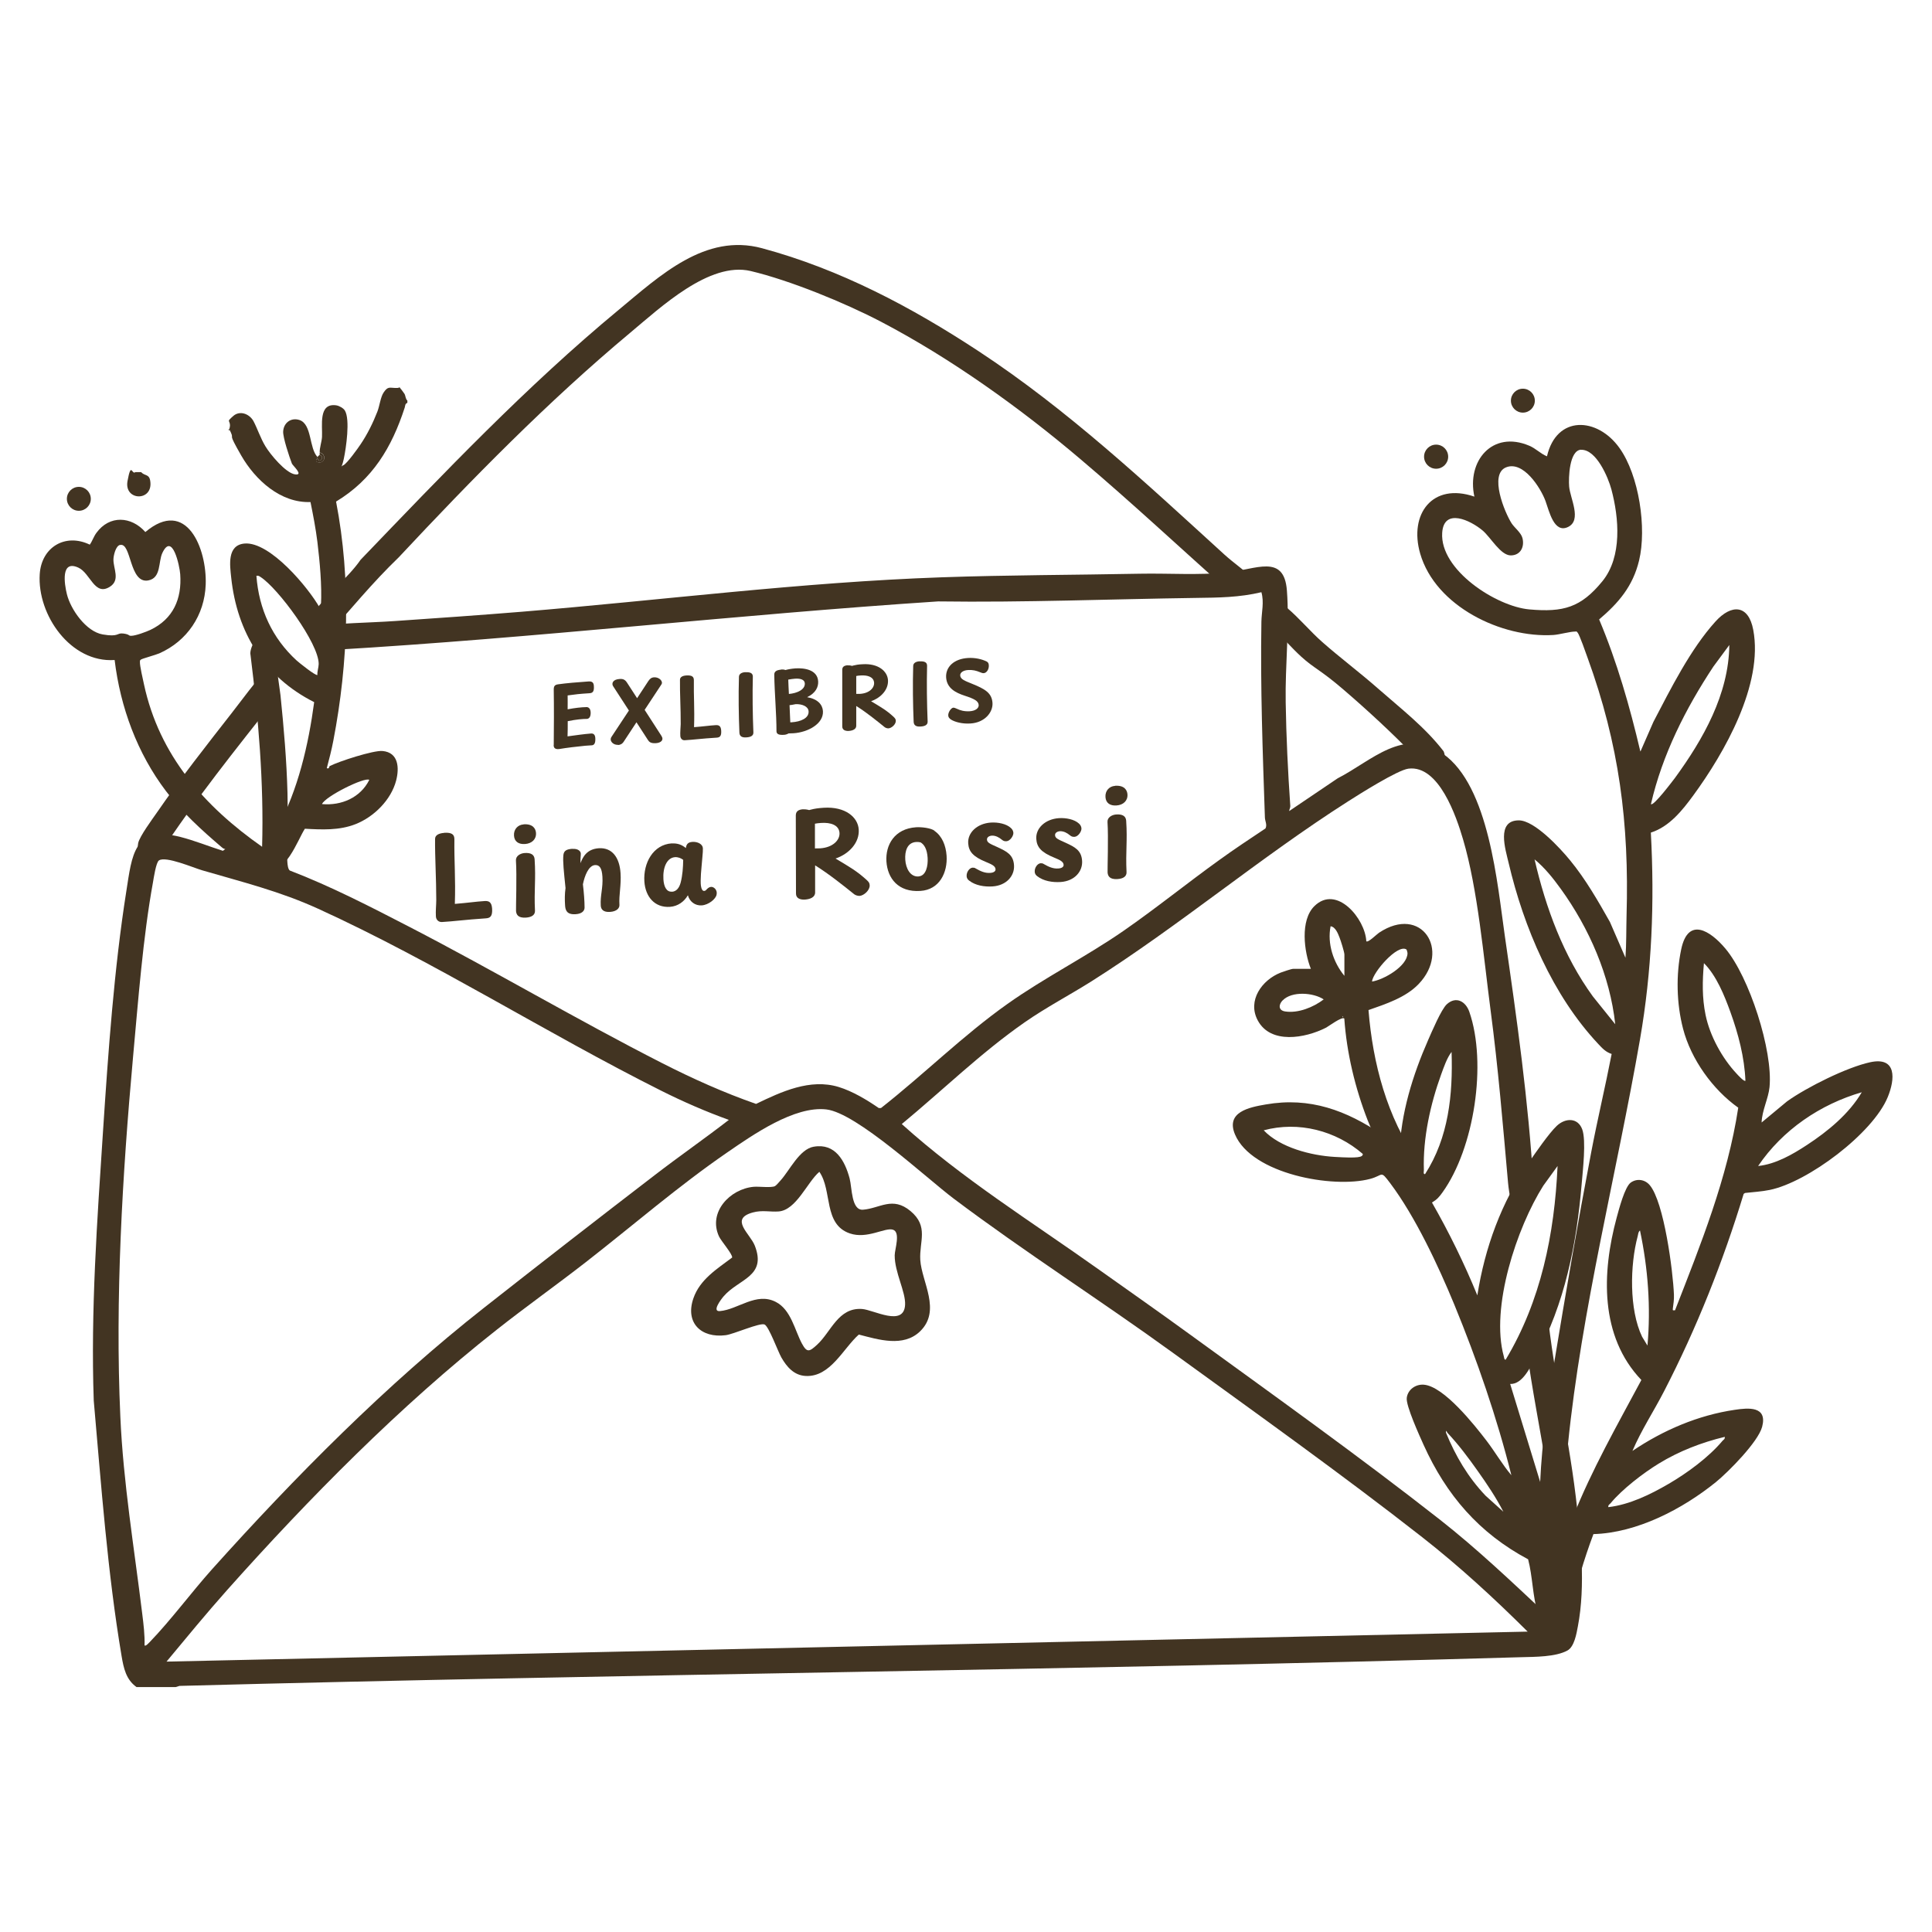 <?xml version="1.0" encoding="UTF-8"?>
<svg xmlns="http://www.w3.org/2000/svg" version="1.1" xmlns:xlink="http://www.w3.org/1999/xlink" viewBox="0 0 2100 2100" fill="#423422">
  <!-- Generator: Adobe Illustrator 29.4.0, SVG Export Plug-In . SVG Version: 2.1.0 Build 152)  -->
  <g id="Layer_8">
    <g>
      <g>
        <path d="M148.3,1833.7c-11.3-8.1-13.9-20.5-16.1-33.4-15.3-90.5-22.2-186.3-30.3-277.9-3.4-97.9,3.7-195.7,10.1-293.2,5.6-85.1,12-176.3,25.3-260.4,6.2-39.1,8-71.9,58.7-59.1,15.4,3.9,31.1,10.3,46.3,15.1l2.6-2c-1.6,0-2.7-.9-3.8-1.8-21.8-18.6-43.2-38-60.6-61-31.3-41.2-49.7-91.3-55.9-142.6-47.8,3.3-84.3-49.1-81.4-93.4,1.9-29.3,27.8-44.8,54.4-32,2.9-4.1,4.1-8.6,7.2-12.8,14.2-19.5,37.9-18.2,53.2-.9,44.7-37.7,67,17.9,65.6,57.1-1.2,33.3-20.2,61.4-50.5,74.8-4,1.7-18.2,5.6-19.7,6.6s-1.2,1.3-1.3,2.5c-.3,4.1,3.3,19.3,4.4,24.5,16.6,77.2,65.4,132.5,128.4,176.6,2-69.9-4-139.3-12.6-208.6-1.7-6.1,7.7-25.3,15.1-21.3s12,18.4,17.5,21.4c-.7,1.5-4.2,1-4.8,2.1-1.2,1.9,4.2,36.1,4.8,41.8,3.6,35.2,6.7,71.2,7.6,106.4s-2.1,51.5-.1,75.3c.2,2.5.6,7.1,2.6,8.7,44.8,17.2,87.7,39.4,130.3,61.4,92.2,47.7,181.7,100.7,274.3,147.9,33.2,16.9,67,32.1,102.2,44.4,27.4-13.2,58.7-27.9,89.8-18.4,15.1,4.6,30.7,14,43.6,22.9h2.4c46.5-36.5,89.2-79,137.5-113.2,40-28.4,85.4-51.2,126.1-79.4,35.5-24.6,69.3-52,104.4-77.2,16.3-11.8,33.1-22.9,49.9-34.1,2.1-3.9-.5-8.1-.6-11.9-2.4-71-5-141.7-3.8-213,.2-10.3,3.1-21.1,0-31.9-24,5.7-46.4,5.9-70.8,6.2-93.3,1.3-186.8,5.1-280.6,3.8-219.3,14.4-438,39.8-657.6,52.7-3.9.2-8-.2-11.9-.1-.7-9.2-7.6-16.8-11.3-25,30-4.3,60.6-4.2,90.8-6.3,45.5-3.1,91.1-6.3,136.6-10,152.2-12.5,304.6-32.2,457.3-37.5,71.6-2.5,143.7-2.5,215.4-3.9,31.3-.6,64.1,1.8,95.1-1.4s61.6-20.6,64.7,19.5c3,38.5-2,82.2-1.3,121.6.6,37.4,2.4,75.4,5,112.8.1,1.9-1.1,3.6-1.2,5.5l52.7-35.6c37.1-19,71.6-56.4,114.3-26.8,50.4,34.9,59.3,142.3,67.4,198.2,13,89.9,25.8,179.7,31.1,270.6.2,1,2.6.7,2.6,1.5,0,4.4-11.9,23-14.5,28.2-4.7,9.4-9.9,18.9-14.1,28.5-1.2,2.7-1.2,8.9-4.1,8.4-.7-8.7,7.1-21.6,7.3-28.8.4-10.8-3.8-28.4-4.8-40.1-5.6-63.1-10.7-124.9-19-187.7-7.5-57.2-13.9-131.5-29.9-185.6-7.3-24.9-26.3-81.1-59.4-76.9-11.8,1.5-53.6,27.9-65.8,35.7-95.5,60.9-182.6,134.6-278.3,195.2-24.1,15.2-49.6,28.5-73,44.8-47.4,33-89.2,73.9-133.6,110.6,65.8,59.4,141.3,106.3,213.3,157.5,33.4,23.7,67.1,47.3,100.2,71.4,89.9,65.3,184.1,132.6,271.3,201,40.4,31.7,77.4,66.9,114.8,101.9,2.9,2.7,5.2,5.6,7.5,8.8,2-1.2,1.5-2.7,1.9-4.3,1.3-5.3,2.2-15.6,2.5-21.3,4.8-90.5-20.8-182.9-32.5-272l1.8-8,19.4-47.6c5.8,73.3,23.6,144.7,32.4,217.5,5.4,44.8,10.8,96.6,2.3,141-1.5,8.1-3.9,22.2-11.3,26.3-12.8,7.1-35.5,6.9-50.3,7.3-486.1,14.2-972.3,18.3-1458.4,31.2l-4.2,1.3h-42.6ZM130.4,592.3c-4.7,1.2-7,11.5-7.1,15.7-.2,10.1,7.7,22.5-3.9,29.8-16.7,10.5-21.1-14.8-34.2-20.8-19.3-8.9-15.3,17.5-12.5,28.8,4.1,16.7,20.9,40.7,38.9,43.8s15-1.9,22.3-1,5.4,2.5,8.6,2.5c4.9,0,16.4-4.3,21.1-6.5,24.6-11.8,34.2-33.6,32.3-60.4-.6-8.8-8.5-46.3-19.4-23.2-4.6,9.7-1.1,27.2-15.3,29.9-20.8,3.9-18.2-41.7-30.7-38.5ZM792.3,1217.3c-25.2-9.1-50-19.9-73.9-31.9-124.9-62.6-245.8-139.8-372.5-197.6-41.9-19.1-82.3-29-126.1-41.8-9.4-2.7-39.8-15.9-47.1-10.7-3.1,2.2-5.6,18.9-6.4,23.6-10.9,59.7-16.1,129.1-21.7,190.1-11.6,128-19.6,262.9-13.8,390.9,3.2,72,15.1,142.9,23.8,214.2,1.4,11.1,2.9,23.5,2.5,34.4,1.4,1.2,4.6-2.7,5.7-3.7,23.3-24.2,44.9-53.6,67.6-79,90.1-100.4,189.7-201,295.7-284.3,61.7-48.5,123.9-96.9,186.1-144.6,26.4-20.3,53.9-39.4,80-59.6ZM1660.5,1773.5c-36.4-36.2-74.2-71-114.7-102.7-87-68.1-181.1-135.2-270.8-200.3-78.3-56.8-161.3-109.7-238.3-167.6-30-22.6-105.5-93.2-138.5-97-34.7-4-79.7,27.5-107.5,46.6-53.4,36.7-102.7,79.5-153.8,119.3-32,24.9-65.1,48.4-96.9,73.5-104.8,82.5-204.4,183.5-293.2,283.1-22.5,25.3-44.2,51.7-65.8,77.7l1479.5-32.6Z"/>
        <path d="M153.4,513.2c4.1,4.4,8.7,1.8,9.9,9.5,3.6,22.8-28.7,22-24.7.2s4.7-6.4,8.5-9.7h6.3Z"/>
        <circle cx="85.7" cy="542.2" r="13"/>
      </g>
      <g>
        <path d="M1367.3,636c-10.1,1.2-18.9,14-29.3,8.6-54.4-48.3-107.6-98.1-163.1-145.1-65.6-55.7-140.9-109.8-217.3-149.8-39.2-20.5-98.7-44.9-141.6-55.1-44.9-10.6-98,39.6-130.9,67-89.8,75-172,159-251.8,244.3-28.4,27.3-53.3,57.8-79.5,87.1-1.5,1.3-2.1.5-3.1-.7s-11.8-20.7-11.8-21.9c0-2.1,1.3-3.5,2.4-5,13.6-19,37-37.2,50.7-57,90.2-93.9,180.2-188.6,280.7-271.8,44.6-36.9,93.8-83.5,155.6-66.8,84.9,22.9,162.3,63.9,235.2,111.8,97.2,63.9,181.7,143.1,267.4,221.2,9.8,8.9,21.9,17.2,31.4,26.3,1.3,1.2,6.1,5.3,5,6.9Z"/>
        <path d="M884.7,1246.4c23.2-4,33.7,15.4,38.8,34.5,2.7,10.3,1.8,35,14.6,34,18.4-1.5,32-14.8,51.5,1.4,20.2,16.8,9.5,33.1,10.7,53.2,1.5,23.9,23.1,55-.2,77.6-18.2,17.6-45.3,9-66.6,3.5-17.1,15.2-31,46.5-57.9,45-12.7-.7-20.5-10-26.3-20.1-3.8-6.7-13.5-33.5-18.2-35.8-4.9-2.4-33.6,10.5-42.3,11.6-26.8,3.4-44.3-13.5-35.1-40.1,7.1-20.6,25.8-32,42.1-44.3.7-3.5-12.1-18.1-14.3-23-12.1-26.3,12-51.6,37.7-53.9,5.9-.5,18.8,1.3,23.1-.7,1.3-.6,4.9-4.8,6.2-6.3,9.8-10.8,20.4-33.9,36-36.6ZM890.6,1273.7c-13.2,11.3-25.1,41.7-44.3,43.1-9.3.7-17.9-1.7-28,1.1-25.7,7-3,23,2.1,36,13.3,33.8-17.5,36.1-33.8,55.1-2.6,3-13.3,16.9-4.1,16.1,19.7-1.7,39.4-20.9,60.7-10,16.6,8.4,20.6,30.7,28.5,45.4,5.5,10.1,8.1,8.8,16.4,1.2,15.3-14,22.9-40.6,48.8-38.9,12.6.8,45.7,20,46.9-4.6.7-14.1-11.4-35.2-11.3-53.7,0-6.5,6.7-25.3-2-27.9s-27.8,10.5-46.7,4.1c-29.1-9.9-18.9-46.5-33.2-67Z"/>
        <path d="M293.7,724.9c1.7,8.4,3.5,16.9,5.4,25.3.7,3.1,3.8,5.4.7,8.9-43.5,55.3-87.9,110.3-126.4,169.3-10.3,10.2-26.4,3.3-23.2-12,1.5-7.3,15.5-26.2,20.5-33.4,24.8-36.1,54.1-73.3,81.2-108,11.7-15,25.8-34.4,38.3-48.1,1.1-1.2,1.1-2.7,3.5-2.1Z"/>
        <g>
          <path d="M1424.9,1053.2c-7.5-18.7-11.9-52.9,3.8-68.3,24.2-23.8,55.3,13.9,56.4,38.2,1.9,1.9,11.3-7.6,13.9-9.3,46.1-30.6,78,19.1,43.1,55.7-14.1,14.8-35.8,21.8-54.6,28.4,4.6,57.7,20.1,116.6,53.7,164.2,3,12.1-8.4,21.9-19.7,15.9-11-5.8-29.9-47.7-34.9-60.3-13.6-34.9-22.8-73.1-25.4-110.6-2.5-2.5-17,8.5-20.4,10.2-22,11.1-59.7,18.1-73.7-8.2-11.5-21.5,4.5-43.9,24.9-51.9,2.4-.9,11.7-4.1,13.5-4.1h19.4ZM1461.3,1060.7v-23.2c0-2.6-4-15.3-5.3-18.5-1.7-4.3-4.4-11.5-9.7-12.2-3.8,18.9,3,39.3,15,53.9ZM1528.7,1032c-9.7-6.2-36.5,24.9-37.4,34.9,12.6-1.9,38.3-16.5,38.6-30.7,0-.9-.8-3.9-1.2-4.2ZM1394.1,1087.4c-4.5,4.7-4.6,10.9,2.8,12,14.1,2.2,30.8-4.6,41.9-13.1-11.3-7.5-34.7-9.2-44.6,1.1ZM1459.4,1104.5v1.3c.8-.4.8-.8,0-1.3Z"/>
          <path d="M1386.1,653.5c2.3-2.2,10.4,5.1,12.5,6.9,13.6,11.4,25.6,26,38.8,37.6,19.3,17,40.2,32.6,60.1,50.1,24.9,21.9,51.4,42.2,71.7,68.6,3.9,9.6-1.5,19.9-12.2,19.8-6.8,0-15.5-10.3-20-15.1-22.8-23.8-51.7-50.4-77-72.1s-31.3-22.5-45.8-35.7c-10-9.1-18.9-19.7-28.8-28.9l.7-31.3Z"/>
        </g>
      </g>
      <g>
        <path d="M347.5,491.9c-.2-5.1,2.2-11.7,2.5-16.9.7-12-4.3-37.4,15.6-34.4,3.1.5,7.7,3,9.3,5.7,5.8,9.7,1.3,40.7-1.2,52.4s-4.4,8.6-.5,7,16.4-19.2,18.7-22.7c7.4-10.9,13.5-23.3,18.3-35.6,2.4-6.1,3.4-15.8,6.8-20.8,4.6-6.7,6.2-5.1,12.6-4.9s4-1.4,4.3-1.2c.4.3,5.2,6.6,5.7,7.5,1.4,2.3,1,5.5,3.2,7.4v2.5c-2.6.8-2.3,3.3-2.9,5.2-14.1,43.3-34.8,78-74.6,102.1,16.5,85.4,13.4,174.8-3,260-1.9,10-4.5,20-7.1,29.8,3.3,1,2-1.7,3.4-2.4,9.7-5,47.3-17.2,57.2-16.3,17.6,1.6,18.3,18.6,14.8,32.1-5.5,21.1-24.1,39.5-44.1,47.4-17.8,7-36.5,6-55.1,5-7.5,11.3-22.5,54.3-41.3,40.1-13.7-10.3,5.8-30.6,11.5-41.1,22.4-41.3,33.7-90.2,39.9-136.6-54.1-27.3-83.9-75.7-90.2-135.5-1.4-13.2-4.7-35.2,14.5-36.9,27.5-2.4,69.5,47.9,81.9,70.1,2.1.3,1.2-1.7,1.2-3.1,1.1-21.6-1.3-47.2-3.9-68.8-1.8-14.5-4.6-29-7.5-43.3-32.6,1.2-60-24-75.3-50.6s-7.5-16.6-11.2-24.9-2.2-.9-2.2-1.5c0-1.3,1.2-3.8,1.2-6.4s-1.2-4-1.2-5.1,5.7-5.9,6.1-6.1c7.4-4.9,16.8-.5,20.7,6.8s7.7,18.7,12.9,27.2c5.2,8.7,22,29,32.1,30.5s-2.5-9.6-3.3-11.7c-2.7-7-9.9-28.4-9.5-35,.6-9.6,8.8-15.4,17.9-12.3,13.5,4.7,10.2,30.7,19.4,40.1-.2.3.2.9,0,1.3-.3.8-2.1,1.7-1.3,3.8,8.7,4.1,12.4-7.5,3.8-10ZM345,733.7c-.3-4.1,1.3-7.8,1.4-11.9.3-22.3-44.3-82.6-63.3-94.7-1.5-1-2.4-1.6-4.4-1.2,2.7,36.1,17.1,67.7,43.8,92.1,2.1,1.9,21.1,17.3,22.6,15.6ZM401.4,847.7c-4.7-3.5-48,18-51.4,26.3,21.1,1.9,41.8-7,51.4-26.3Z"/>
        <path d="M347.5,491.9c8.7,2.5,5,14.1-3.8,10-.8-2,.9-2.9,1.3-3.8,1.6,3.1,2.5,3.7,5,.6.9-3.1-2.4-4.1-2.5-4.3-.2-.6,0-1.7,0-2.5Z"/>
        <path d="M347.5,494.4c0,.3,3.4,1.2,2.5,4.3-2.4,3.1-3.4,2.5-5-.6.2-.4-.2-1,0-1.3.6-.9,1.7-1.7,2.5-2.5Z"/>
      </g>
      <g>
        <path d="M1783.3,816.4l13.9-31.8c18.9-36.1,40.1-78.8,67.5-109.1,17.2-19,35.8-18.6,41,9.1,11.2,59.3-31.3,133.7-65.1,179.9-12,16.4-26.1,34.1-46.2,40.5,4.1,75.7,1.2,150.2-11.8,224.8-25.2,144.7-63.6,294.3-78.3,440.3-3.9,38.9-4.3,78.5-10,117.1,3.6.6,2.1-.8,2.8-2.7,4.6-11.3,8-23.7,12.5-35.1,20.5-51.8,48.3-100.4,74.5-149.4-45.4-47.5-43-116.7-26.9-176.3,2.4-8.7,8.8-33.8,15.5-38.4,6.7-4.6,15.3-3.3,20.5,2.9,15.6,18.5,25.3,93.7,26.3,119,.2,5.8-.5,9.7-1.2,15.2-.3,2.5.3,1.8,2.4,1.8,27.9-71.5,57.1-143.9,68.7-220.2-27.8-19.7-51.4-52.7-60-85.9-7.1-27.3-7.8-58.6-2-86.2,7.5-35.8,31.6-20.3,47.9-1,26,30.7,52,111.1,48.1,150.8-1.2,12.2-8.2,25.4-8.6,38.4l27.7-23c21.4-15.3,64.9-37,90.3-42.5,29.1-6.3,27.1,18.5,19.1,37.9-16.2,39.5-87,92.5-128.3,100.9-8.8,1.8-17.9,2.3-26.8,3.3l-1.5,1c-22.5,73.9-51,145.7-86.4,214.3-11.2,21.8-24.9,42.5-34.5,65.1,33.3-22.5,71.2-38.8,111.3-44.7,14.6-2.2,35.6-4.2,29.7,18.4-4.3,16.4-36.6,49-50.2,60.1-36.2,29.3-85.8,55.3-133.2,56.6-10.5,27.9-19,56.7-24.9,86-1.8,9-2,24.1-4.7,31.6-4.1,11.6-22.9,9.4-25.5-2.2-1.3-5.9,1.5-15.3.8-18.3s-4.8-6.7-6.2-11.3c-5.6-18-5.6-39.9-10.5-58.4-53.4-28.5-88.9-69.8-113.6-124.4-4.3-9.6-19.5-42.8-18.3-51.2,1.2-9,9.7-14.9,18.6-14.2,21.8,1.8,55,43.8,68.1,60.9,9.3,12.2,17.2,25.9,27,37.5-15.6-62.4-37.5-125.8-62-185.4-17.4-42.2-42.4-95.7-69.7-132-11-14.6-7.1-8.6-21.8-4.7-40.3,10.7-128.7-5.3-146.9-48.3-10.3-24.4,15.3-29.5,33.4-32.6,48.1-8.4,87.7,6.5,126.7,32.9,6,4.1,10.2,12.1,15.3,17.2,1.1,1.1,1.1,2.7,3.5,2.1,1.1-42,14.3-84.2,31.1-122.4,3.9-8.8,14.1-33,20.2-38.7,10.1-9.2,20.6-3.1,24.5,8.2,19.4,55.9,5.4,148.2-29.2,196.3-3.6,5-5.9,7.7-11.4,11,18.6,32.5,35.1,66.2,49.3,100.9,8.2-52,26.1-101.1,56-144.5,7.1-10.3,21.9-31.8,30.4-39.8,9.3-8.7,22.8-9.1,27.6,3.8,4.5,12.1.6,45.1-.6,59.5-5.5,65.3-18.3,130.2-49.9,188.1-5.7,10.5-14.3,29.8-27.8,29.2l32.6,106.5c2-43.9,8.3-87.3,15.4-130.5,12.5-75.9,25.7-152.4,40.1-228,6.8-35.7,15.3-71.1,22.2-106.7-6.5-2.1-10-6-14.5-10.8-49.7-52.9-81.1-126.9-97.5-196.9-3.4-14.6-13.7-46.2,11.1-46.2,17.1,0,45,30.3,55.7,43.4,16.7,20.3,30.4,44.1,43.3,67l16.9,38.9c1.1-15.2.8-30.5,1.2-45.8,2.9-100.7-8-185.9-42.5-280.6-1.6-4.5-8.7-24.8-10.7-27s-1.2-1-2.4-1.1c-4.7-.3-17.5,3.3-23.9,3.7-56.4,3.5-128.2-31.2-144.8-88.4-12.5-43.1,13.4-77.6,58.9-62-8.5-38.7,19.5-72.4,59.7-55.3,7.3,3.1,12.1,8.6,19.2,11.5,10.4-45,54.7-42.7,78.7-9.2,21.4,29.8,29.9,87.3,21.4,122.5-6.7,27.8-22.1,45.9-43.4,64,19.5,46.2,33.3,94.7,44.8,143.5ZM1718.7,488.8c-13,.4-13.9,30.9-13.1,40.1,1.1,12.8,14.1,36.5-1.2,43.9s-20.5-17.3-24.5-28.2c-5.3-14.4-24.2-44.2-42.9-36.6-18.6,7.5-1.6,48.9,6.1,60.9,3.1,4.7,10.2,10.1,11.7,15.8,2.5,9.5-1.9,18.9-12.6,19-11.2,0-21.7-19.5-30.7-27.1-13.1-11-42.1-25-43.9,2.5-2.7,40.4,58.8,80.1,94.7,83.3,37,3.3,56.1-2,79.5-30.7,21.6-26.6,18-68.7,9.7-99.8-3.5-13.1-16.4-43.5-32.9-43ZM1794.5,874c2.5,3,24.3-26.1,26.1-28.4,30.6-42,58.5-90.9,59.1-144.5l-17.3,23.4c-30.2,45.7-55.5,95.7-67.9,149.5ZM1755.7,1113.3c-5.7-52.6-28.3-104.3-59.1-147-8.4-11.6-17.4-23-28.6-32.2,12.2,52.8,31.4,105,63.4,149l24.3,30.2ZM1897.2,1174.7c-1-25.3-7.7-50.8-16.3-74.6-6.6-18.2-15.2-39.6-28.8-53.2-1.7,19.2-2.1,37.5,1.8,56.4,4.7,22.7,18,47,33.9,63.9,1.2,1.3,8.1,8.9,9.4,7.5ZM1549,1276.2c25.6-39.7,30.3-86.4,28.8-132.8-5,6.4-8.4,16.5-11.3,24.4-11.7,32.3-20,69.5-18.8,104,0,1.5-.9,4.7,1.2,4.4ZM2023.8,1187.2c-45.3,13.1-86.3,41-112.8,80.2,19.1-2,37.3-12.5,53-22.8,22.8-14.9,45.8-33.8,59.7-57.4ZM1373.6,1228.6c17.9,18.8,51.5,27.4,77,28.9s30.8.5,30.7-3.2c-29.2-25.4-70-35.9-107.7-25.7ZM1636.6,1477.9c38.3-63.7,53.1-136.7,56.4-210.5l-15.5,21.4c-28.8,45.5-57.7,132.5-42.9,185.6.4,1.3.3,3.8,2.1,3.5ZM1790.7,1462.8c3.8-41.8.6-84.2-8.1-125.3-2,1.5-1.9,4.1-2.5,6.2-8.4,31.3-9.4,79.7,4.8,109.3l5.9,9.7ZM1573.3,1557.4c-.6-.6-1.4-4.2-1.6-.2,10.4,25.5,24,48.5,43,68.5l19.4,17.5c-7.9-15.4-17.8-30.1-27.8-44.2-10.1-14.3-21-28.9-33-41.6ZM1748.2,1638.2c23.1-2.7,45.6-13.7,65.5-25.3,20.1-11.7,43.6-28.9,58.5-46.7,1.2-1.4,3-2,2.5-4.4-25.2,6.1-49.6,15.5-71.8,29.1-16.7,10.2-39.9,28-52.2,43-1.2,1.4-3,2-2.5,4.4Z"/>
        <circle cx="1561" cy="496.4" r="13.1"/>
        <circle cx="1655.3" cy="435.5" r="13"/>
      </g>
      <g>
        <path d="M601.9,809.8c.2-19.2.3-40.8,0-60.2,0-3.6.9-5.3,4.9-5.8,8.4-1.2,21.3-2.3,33.1-3.1,3.7-.2,5.4,1.2,5.6,4.9.4,5.9-1.1,7.6-4.5,7.9-11.1.7-15.5,1.2-24,2.4,0,6.1.1,9.2,0,15.1,7.8-1.5,14.8-2.3,20.4-2.4,2.1-.1,4.3,1.3,4.6,5.4.3,5.6-2,7.2-3.9,7.4-4.6,0-11.9.6-21,2.5,0,6,0,11-.2,16.5,8.2-1.1,17.7-2.5,25.5-3.1,2.8-.2,4.6,1.3,4.7,5.5.2,5.3-1.4,7.1-3.7,7.3-2.4.2-4.9.3-7.3.5-8.4.8-20.2,2.2-28.5,3.6-2,.2-5.9.2-5.8-4.3Z"/>
        <path d="M671.6,809.6c-5,.3-9.8-4.3-6.9-8.7l18.9-28.6-17.2-26.5c-1.8-2.8-.5-7.4,7.3-7.8,3.9-.2,5.9.9,8.1,4.4l10.7,16.5,12.2-18.6c1.7-2.5,3.3-3.9,6.3-4.1,5.5-.3,10.2,4.4,7.9,7.8l-18.2,27.6,18.2,28.2c3.1,4.7-.6,7.7-6.1,8-5.4.3-7.1-1.3-8.5-3.4l-12.5-19.3-13.8,21c-1.8,2.8-4.1,3.6-6.3,3.7Z"/>
        <path d="M746.2,734.2c6.1-.4,8,1.5,8,5.1-.3,17.4.9,30.7.2,51.1,11.5-.9,15.8-1.7,23.6-2.2,3.4-.2,5.6.9,5.9,5.9.4,5.9-1.4,7.5-4.9,7.7-16.5,1-25.5,2.3-34.7,2.8-2.7.2-4.6-1.8-4.8-4.5-.3-4.1.3-9.2.4-13,.1-17-1-33.8-.8-48.2,0-3.2,3.2-4.5,7.3-4.8Z"/>
        <path d="M810.2,730.7c4.9-.3,8.1.8,8.1,4.7-.5,19.8-.2,41,.6,60.8.1,3.7-3.3,5.1-7.7,5.3-4,.3-7.3-.7-7.5-5.1-.8-19.2-1.1-40.3-.5-60.6,0-3.4,3.1-5,7.1-5.2Z"/>
        <path d="M848.9,727.7c1.6-.1,3.4,0,4.9.6,2.4-.7,5.9-1.4,10.8-1.8,9.9-.6,23.9,1.5,24.7,14,.4,6-2.5,12.8-12,17.3,11.6,2,16.7,8.1,17.2,15.1.9,14-16.7,23.1-31.8,24.1-1.9.1-3.8.1-5.6.2-1.3.8-3,1.4-4.7,1.5-5.5.4-8.3-.6-8.4-3.8,0-19.2-2.1-41.3-2.4-61.4-.1-3.2,1.8-5.1,7.2-5.6ZM856.8,738.7c.1,5.1.5,10.3.7,15.6,8.6-.7,17.7-4.6,17.3-11.5-.2-4-4.6-5.5-10.6-5.1-2.1.1-4.9.6-7.4,1ZM858.2,766.5c.3,6.2.6,12.4.8,18.6.4,0,.9,0,1.3,0,10.4-.6,19.1-4.7,18.6-11.9-.3-5.5-7.3-8.1-14.1-7.8-2.7.6-4.8.9-6.7,1.1Z"/>
        <path d="M921.4,723.2c1.2,0,3,0,4.7.6.4-.1,1-.2,1.4-.4,2.8-.7,5.5-1.2,10-1.4,17.2-1.1,27.1,7.6,27.7,17.3.6,10.3-7.6,19.1-18.4,22.9,11.7,7,16.9,10,24.3,16.8,2,1.9,2.5,2.7,2.6,4.4.2,3.9-4.6,8.1-8,8.3-1.1,0-2.8-.3-4.1-1.3-8.8-7.1-19.8-16.1-30.9-23v21.5c0,3.7-3.8,5.3-8.1,5.6-3.6.2-7.1-.9-7.1-4.9v-61.5c0-3,1.6-4.7,6-5ZM930.7,734.6v19.6c1.2,0,2.6,0,4.1,0,10.1-.6,15.7-6.5,15.3-12.2-.5-6.2-7-8.3-14.6-7.8-1.9.1-3.4.3-4.8.6Z"/>
        <path d="M999.6,718.9c4.9-.3,8.1.8,8.1,4.7-.5,19.8-.2,41,.6,60.8.1,3.7-3.3,5.1-7.7,5.3-4,.3-7.3-.7-7.5-5.1-.8-19.2-1.1-40.3-.5-60.6,0-3.4,3.1-5,7.1-5.2Z"/>
        <path d="M1074.8,723.1c.3,4.5-2.5,8.5-5.6,8.6-1.2,0-2.1-.2-4.4-1.2-3.7-1.5-7.2-2.5-12.6-2.2-5.1.3-8.7,2.7-8.5,5.9.3,4.2,5,5.8,12.8,9,14.4,5.8,21.6,10.1,22.3,20.9.6,10.3-8.6,21.4-24,22.3-9,.6-17-1.7-21-4.2-2-1.3-3-2.6-3.1-4.5-.2-3.5,3.1-8.3,5.5-8.5,1,0,2.2.4,3.9,1.2,3.7,1.8,7.9,3,13.8,2.7,6.6-.4,10.1-3.4,9.9-6.8-.3-4.4-5-6.8-15.2-10.1-10.1-3.3-19.4-8.2-20.2-19.8-.7-11.6,8.7-20.3,23.7-21.2,7.5-.5,15.2,1.2,20.5,3.9,1.1.6,2.1,1.7,2.2,4Z"/>
      </g>
      <g>
        <path d="M482.9,905.2c8.4-.5,11,2,11,7-.3,24,1.4,42.2.5,70.3,15.8-1.3,21.7-2.4,32.4-3.1,4.7-.3,7.6,1.2,8.1,8.2.5,8.2-1.9,10.3-6.8,10.6-22.7,1.5-35,3.3-47.7,4-3.7.2-6.4-2.4-6.6-6.1-.4-5.7.4-12.7.4-17.9,0-23.3-1.5-46.5-1.3-66.3,0-4.3,4.4-6.2,10-6.6Z"/>
        <path d="M569.1,896c10.6-.7,13.2,5.2,13.5,9.3.5,6.9-4.5,11.6-11.9,12.1-6.9.5-11.6-2.6-12-9.1-.5-6.9,4.2-11.8,10.4-12.2ZM570.2,927.2c6.9-.5,10.5,1.8,10.9,6.7,1.5,22.4-.7,33.3.4,56,.2,4.6-3.6,7.1-9.8,7.5-8.8.6-10.5-3.5-10.8-7.2-.2-3.6,1-38.4-.1-54.9-.3-4.9,4.8-7.8,9.4-8.1Z"/>
        <path d="M622.2,922.7c6.2-.4,9,2.5,9.1,5.1.1,2.1-.6,5.9-.3,10.4,2.5-6.7,6.8-15.3,19.9-16.2,14.5-.9,22.5,10.1,23.6,27,.9,13.1-1.9,23.6-1.2,34.6.2,3.6-3,7.1-10.2,7.6s-9.9-2.7-10.1-6.9c-.7-11.1,2.6-19,1.8-31.4-.6-9.8-3.4-12.9-8.1-12.6-7,.5-11.3,11.9-13.1,20.9,1.1,9.1,1.8,18.4,1.8,25.3,0,3.5-2.8,6.8-9.8,7.2-9.6.6-11.1-4.4-11.4-9.8-.4-5.8-.4-12.4.5-18.6-1.8-17.9-3.1-28.9-2.3-36.1.6-4.5,3.4-6.2,10-6.6Z"/>
        <path d="M730.2,916.8c6.4-.4,11.1,1.5,15.3,5,.5-3.6,1.8-6.3,7-6.7,5.9-.4,11.3,2.5,11.5,6.9s-1,13.1-1.5,20.6c-.4,3.6-.9,10.8-.9,14.4-.1,3.9.3,11.6,3.8,11.4,1.2,0,2.1-.9,3.1-2.1,1.5-1.3,2.5-2.1,4.4-2.3,3.2-.2,7.1,3.5,6,8.4-.8,4.8-8.8,11.2-16.1,11.7-7.2.5-13.2-4-15.1-11-3.9,6.8-10.8,12-19.5,12.6-16.4,1.1-26.7-10.8-27.8-27.6-1.3-20,9.5-40.1,29.8-41.4ZM730.4,969.3c4.8-.3,7.9-4.2,9.4-9.8,2.1-7.9,2.7-16.9,2.8-24.9-2.5-1.9-5.7-3.1-8.9-2.9-8.8.6-13.4,11.2-12.6,24.1.5,7.9,3.3,13.8,9.2,13.4Z"/>
        <path d="M873,879.7c1.6-.1,4.1.1,6.5.8.6-.2,1.3-.3,2-.5,3.8-1,7.6-1.6,13.8-2,23.6-1.5,37.3,10.3,38.1,23.7.9,14.2-10.4,26.4-25.2,31.5,16.1,9.6,23.2,13.7,33.5,23,2.8,2.5,3.5,3.7,3.6,6.1.3,5.3-6.3,11.2-11,11.5-1.5,0-3.9-.4-5.7-1.7-12.2-9.8-27.4-22-42.6-31.5v29.5c0,5.1-5.2,7.3-11.1,7.7-4.9.3-9.8-1.2-9.7-6.7l-.2-84.6c0-4.1,2.1-6.5,8.1-6.9ZM885.8,895.3v26.9c1.8,0,3.6,0,5.7-.1,13.8-.9,21.6-9,21-16.9-.7-8.5-9.7-11.4-20-10.7-2.6.2-4.7.4-6.6.8Z"/>
        <path d="M1015.7,903.1c8.3,5.7,12.4,15.8,13.2,27,1.2,18-7.5,37-28.5,38.3-24.1,1.6-35.7-13.7-36.9-32.1-1.1-17.7,8.6-35.5,32.2-37.1,5.8-.4,16.3.8,20.1,3.8ZM998.4,952.6c8.3-.5,10.4-11.6,9.9-20.1-.6-9.3-3.5-14.4-7.7-16.9-1.8-.4-3.1-.5-4.7-.4-9.9.6-12.5,10.1-11.9,19.3.6,9.3,5.3,18.8,14.5,18.2Z"/>
        <path d="M1101.5,905.2c.2,3.3-3.5,8.9-7.5,9.2-2.5.2-3.8-.7-5.2-1.8-2.6-2.2-6.5-4.5-10.7-4.3-2.8.2-5.5,1.7-5.3,4.4.2,3.3,3.4,4.5,11.4,8.1,10.1,4.7,17.3,8.2,18,19.8.7,11.4-8.2,21.9-23.3,22.9-9.1.6-18.7-1.1-25.3-6.2-1.4-1-2.8-2.4-2.9-5-.3-4.3,3-9,6.5-9.2,1.4,0,2.2.1,3.4.9,5.4,3.1,10.1,5.2,15.7,4.8,3.8-.2,6-1.8,5.8-4-.2-3.5-4.2-5.3-10-7.7-14.5-5.9-19.1-11.5-19.7-20.4-.8-11.7,9.8-21.6,24.6-22.6,7.7-.5,16.9,1.3,21.8,5.9,1.4,1.3,2.5,2.9,2.7,5.2Z"/>
        <path d="M1175.5,900.4c.2,3.3-3.5,8.9-7.5,9.2-2.5.2-3.8-.7-5.2-1.8-2.6-2.2-6.5-4.5-10.7-4.3-2.8.2-5.5,1.7-5.3,4.4.2,3.3,3.4,4.5,11.4,8.1,10.1,4.7,17.3,8.2,18,19.8.7,11.4-8.2,21.9-23.3,22.9-9.1.6-18.7-1.1-25.3-6.2-1.4-1-2.8-2.4-2.9-5-.3-4.3,3-9,6.5-9.2,1.4,0,2.2.1,3.4.9,5.4,3.1,10.1,5.2,15.7,4.8,3.8-.2,6-1.8,5.8-4-.2-3.5-4.2-5.3-10-7.7-14.5-5.9-19.1-11.5-19.7-20.4-.8-11.7,9.8-21.6,24.6-22.6,7.7-.5,16.9,1.3,21.8,5.9,1.4,1.3,2.5,2.9,2.7,5.2Z"/>
        <path d="M1212,854.1c10.6-.7,13.2,5.2,13.5,9.3.5,6.9-4.5,11.6-11.9,12.1-6.9.5-11.6-2.6-12-9.1-.5-6.9,4.2-11.8,10.4-12.2ZM1213.2,885.3c6.9-.5,10.5,1.8,10.9,6.7,1.5,22.4-.7,33.3.4,56,.2,4.6-3.6,7.1-9.8,7.5-8.8.6-10.5-3.5-10.8-7.2-.2-3.6,1-38.4-.1-54.9-.3-4.9,4.8-7.8,9.4-8.1Z"/>
      </g>
    </g>
  </g>
</svg>